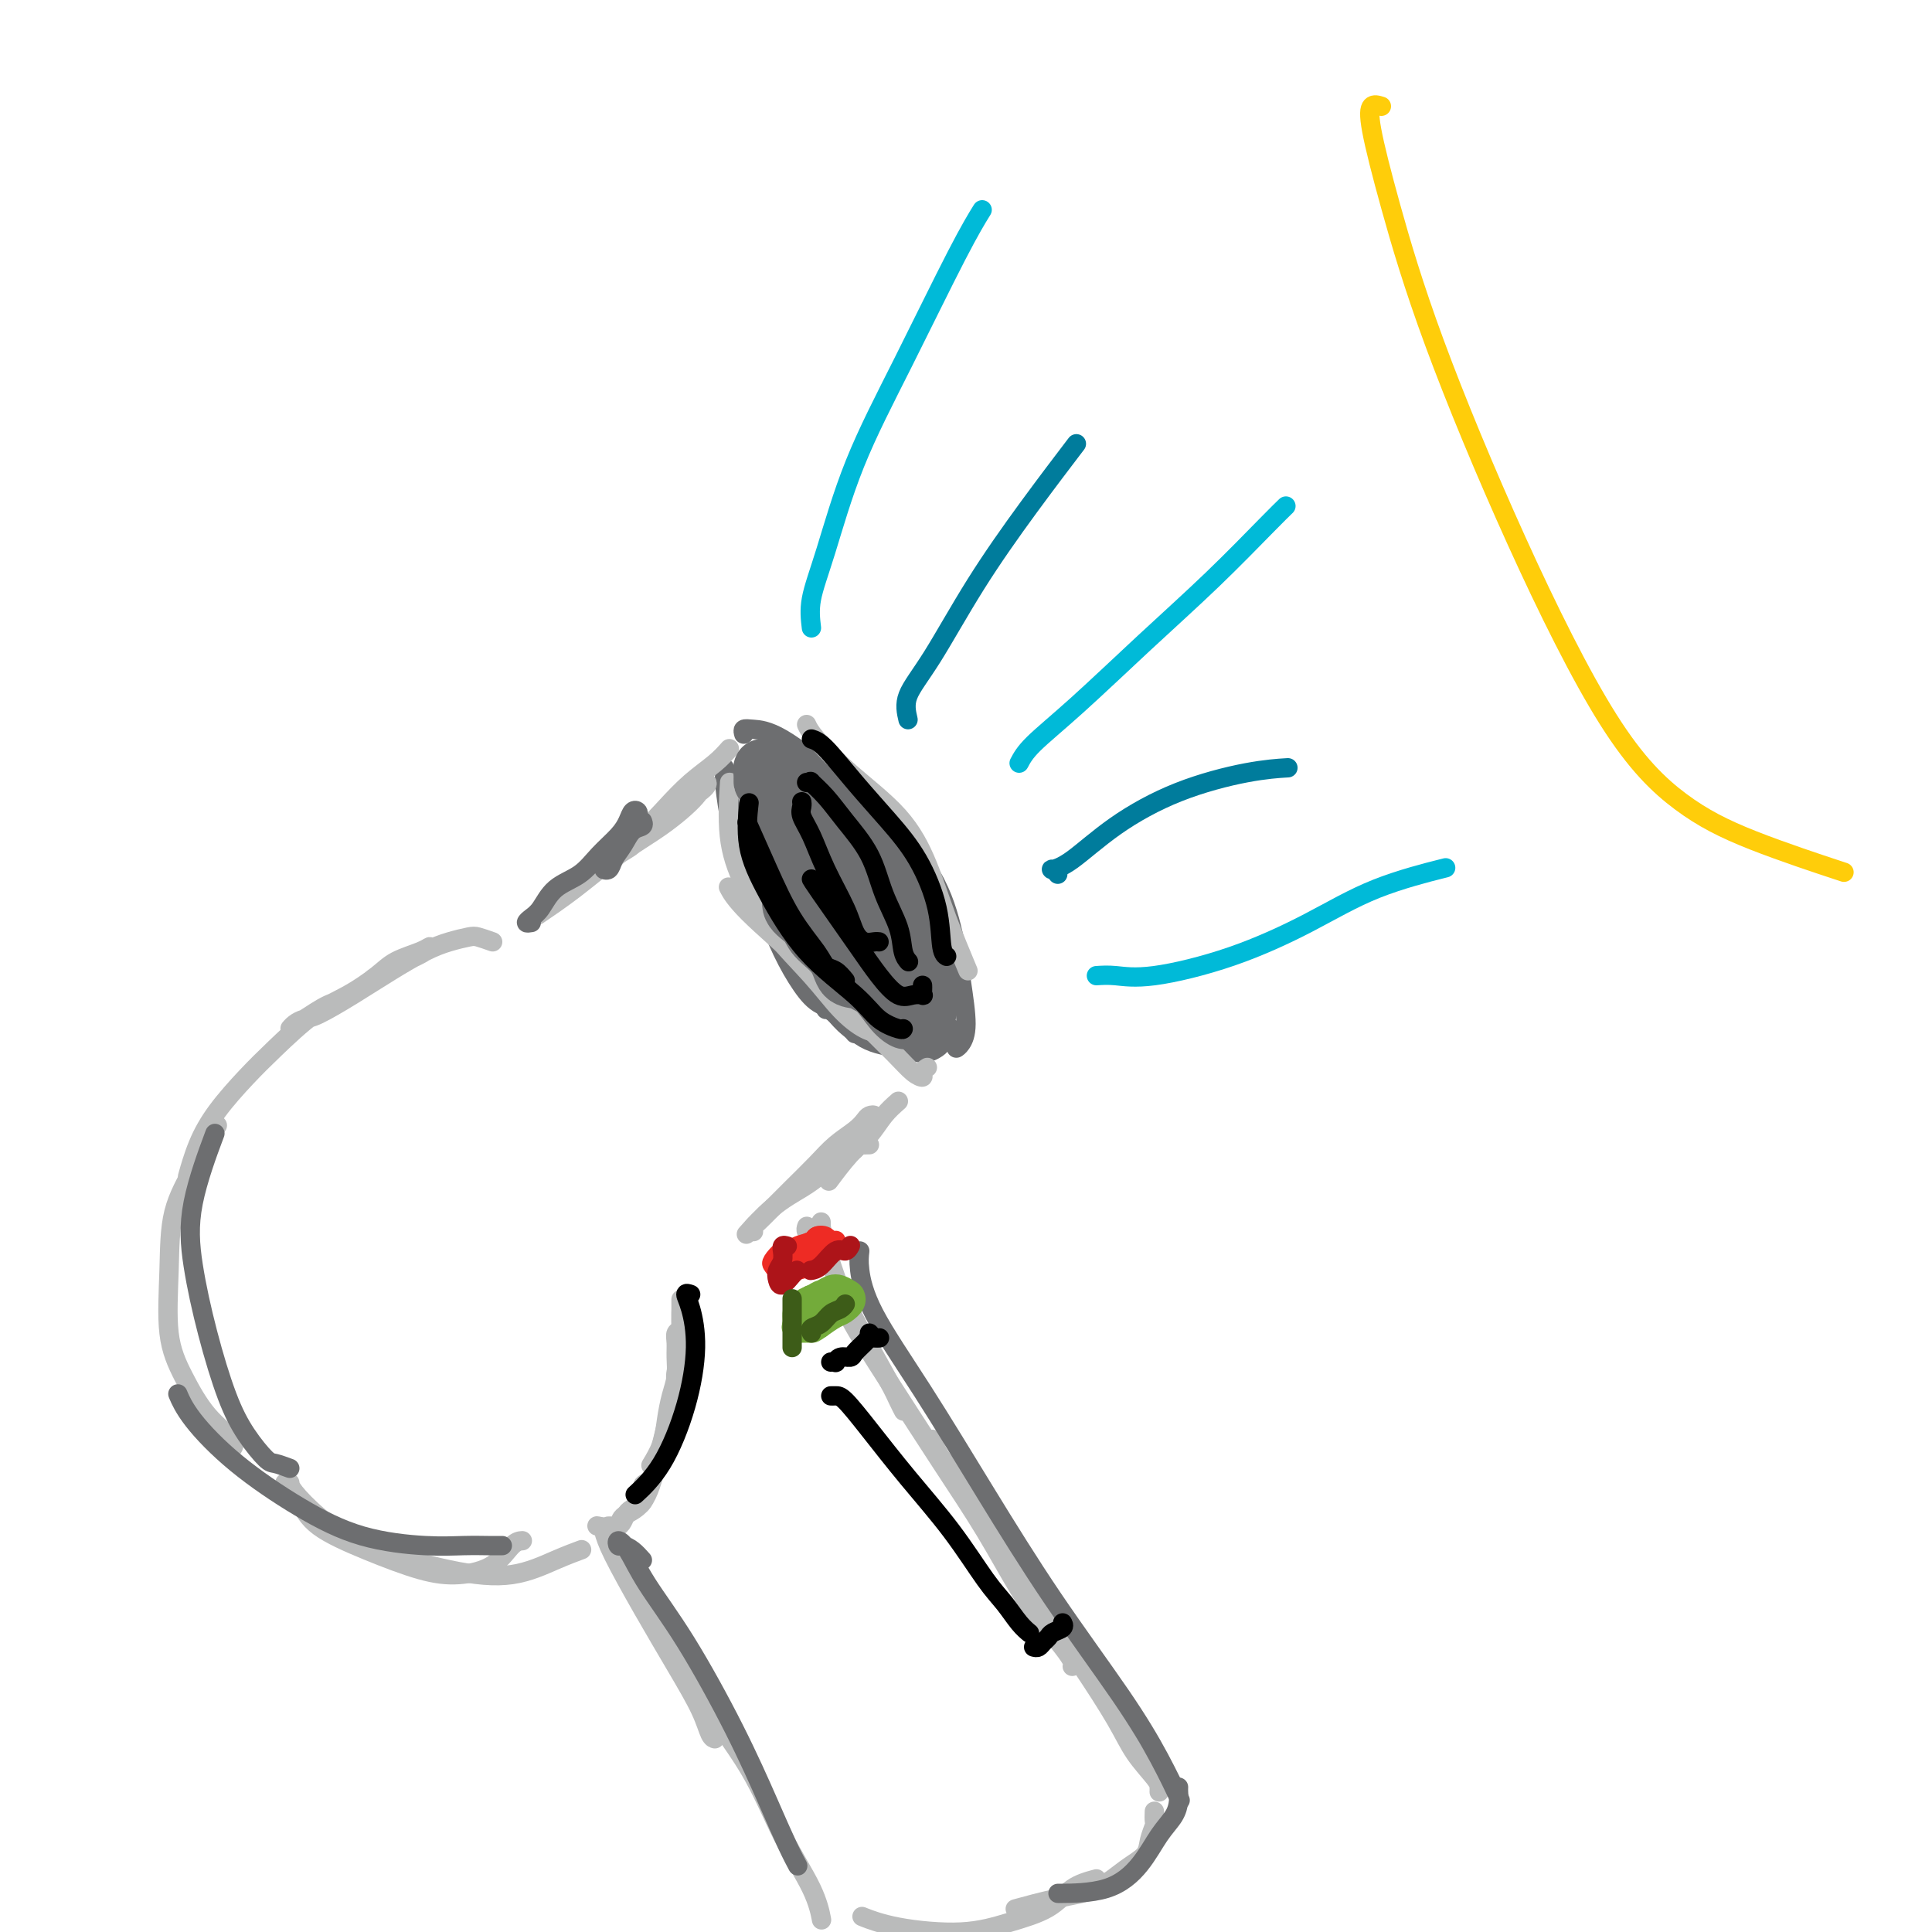 <svg viewBox='0 0 400 400' version='1.1' xmlns='http://www.w3.org/2000/svg' xmlns:xlink='http://www.w3.org/1999/xlink'><g fill='none' stroke='rgb(109,110,112)' stroke-width='4' stroke-linecap='round' stroke-linejoin='round'><path d='M175,209c-1.758,-0.126 -3.515,-0.252 -5,-1c-1.485,-0.748 -2.697,-2.118 -4,-4c-1.303,-1.882 -2.697,-4.276 -4,-7c-1.303,-2.724 -2.515,-5.778 -3,-7c-0.485,-1.222 -0.242,-0.611 0,0'/><path d='M177,214c-0.220,-0.265 -0.439,-0.530 -1,-1c-0.561,-0.470 -1.463,-1.144 -3,-3c-1.537,-1.856 -3.708,-4.894 -6,-8c-2.292,-3.106 -4.705,-6.280 -7,-10c-2.295,-3.720 -4.471,-7.987 -6,-12c-1.529,-4.013 -2.412,-7.773 -3,-11c-0.588,-3.227 -0.882,-5.922 -1,-7c-0.118,-1.078 -0.059,-0.539 0,0'/><path d='M150,159c-0.058,-0.069 -0.117,-0.138 0,1c0.117,1.138 0.409,3.484 1,6c0.591,2.516 1.481,5.203 3,9c1.519,3.797 3.668,8.706 6,13c2.332,4.294 4.846,7.974 7,11c2.154,3.026 3.949,5.399 6,7c2.051,1.601 4.360,2.431 6,3c1.640,0.569 2.611,0.877 3,1c0.389,0.123 0.194,0.062 0,0'/><path d='M154,152c-0.118,-0.415 -0.236,-0.830 0,-1c0.236,-0.170 0.828,-0.093 2,0c1.172,0.093 2.926,0.204 6,2c3.074,1.796 7.467,5.279 12,9c4.533,3.721 9.204,7.680 12,11c2.796,3.320 3.716,6.000 5,9c1.284,3.000 2.932,6.320 4,9c1.068,2.680 1.557,4.722 2,6c0.443,1.278 0.841,1.794 1,2c0.159,0.206 0.080,0.103 0,0'/><path d='M164,155c-0.138,0.174 -0.276,0.349 1,1c1.276,0.651 3.966,1.780 7,4c3.034,2.220 6.411,5.532 10,9c3.589,3.468 7.390,7.094 10,11c2.610,3.906 4.030,8.094 5,12c0.970,3.906 1.489,7.530 2,11c0.511,3.470 1.013,6.786 1,9c-0.013,2.214 -0.542,3.327 -1,4c-0.458,0.673 -0.845,0.907 -1,1c-0.155,0.093 -0.077,0.047 0,0'/><path d='M195,191c-0.008,0.826 -0.015,1.652 0,2c0.015,0.348 0.054,0.219 0,1c-0.054,0.781 -0.200,2.472 0,4c0.200,1.528 0.747,2.893 1,5c0.253,2.107 0.212,4.957 0,7c-0.212,2.043 -0.596,3.281 -1,4c-0.404,0.719 -0.830,0.920 -1,1c-0.170,0.080 -0.085,0.040 0,0'/><path d='M197,213c0.087,0.334 0.173,0.669 0,1c-0.173,0.331 -0.606,0.660 -1,1c-0.394,0.340 -0.750,0.691 -1,1c-0.250,0.309 -0.396,0.576 -1,1c-0.604,0.424 -1.668,1.003 -3,1c-1.332,-0.003 -2.931,-0.589 -5,-1c-2.069,-0.411 -4.606,-0.646 -7,-2c-2.394,-1.354 -4.645,-3.826 -6,-5c-1.355,-1.174 -1.816,-1.050 -2,-1c-0.184,0.050 -0.092,0.025 0,0'/></g>
<g fill='none' stroke='rgb(186,187,187)' stroke-width='4' stroke-linecap='round' stroke-linejoin='round'><path d='M192,221c-0.464,0.298 -0.928,0.597 -1,1c-0.072,0.403 0.249,0.911 0,1c-0.249,0.089 -1.067,-0.240 -2,-1c-0.933,-0.760 -1.981,-1.952 -4,-4c-2.019,-2.048 -5.011,-4.952 -8,-8c-2.989,-3.048 -5.977,-6.240 -10,-10c-4.023,-3.760 -9.083,-8.089 -12,-11c-2.917,-2.911 -3.691,-4.403 -4,-5c-0.309,-0.597 -0.155,-0.298 0,0'/><path d='M182,213c-0.060,0.414 -0.119,0.827 0,1c0.119,0.173 0.417,0.105 0,0c-0.417,-0.105 -1.549,-0.247 -3,-1c-1.451,-0.753 -3.219,-2.117 -5,-4c-1.781,-1.883 -3.573,-4.285 -6,-7c-2.427,-2.715 -5.487,-5.741 -8,-9c-2.513,-3.259 -4.478,-6.750 -6,-10c-1.522,-3.250 -2.602,-6.260 -3,-10c-0.398,-3.740 -0.114,-8.212 0,-10c0.114,-1.788 0.057,-0.894 0,0'/><path d='M167,150c0.314,0.685 0.627,1.370 2,3c1.373,1.630 3.805,4.203 7,7c3.195,2.797 7.155,5.816 10,9c2.845,3.184 4.577,6.534 6,10c1.423,3.466 2.537,7.049 4,11c1.463,3.951 3.275,8.272 4,10c0.725,1.728 0.362,0.864 0,0'/><path d='M151,155c-0.823,0.933 -1.646,1.867 -3,3c-1.354,1.133 -3.239,2.466 -5,4c-1.761,1.534 -3.399,3.270 -5,5c-1.601,1.730 -3.166,3.453 -5,5c-1.834,1.547 -3.937,2.917 -5,4c-1.063,1.083 -1.085,1.879 -1,2c0.085,0.121 0.279,-0.431 1,-1c0.721,-0.569 1.970,-1.153 3,-2c1.030,-0.847 1.842,-1.956 3,-3c1.158,-1.044 2.662,-2.025 4,-3c1.338,-0.975 2.511,-1.946 4,-3c1.489,-1.054 3.294,-2.192 4,-3c0.706,-0.808 0.313,-1.285 0,-1c-0.313,0.285 -0.547,1.331 -2,3c-1.453,1.669 -4.124,3.961 -7,6c-2.876,2.039 -5.956,3.825 -9,6c-3.044,2.175 -6.050,4.739 -9,7c-2.950,2.261 -5.843,4.217 -7,5c-1.157,0.783 -0.579,0.391 0,0'/><path d='M102,195c-1.134,-0.402 -2.267,-0.804 -3,-1c-0.733,-0.196 -1.064,-0.185 -2,0c-0.936,0.185 -2.477,0.543 -4,1c-1.523,0.457 -3.027,1.011 -5,2c-1.973,0.989 -4.416,2.411 -7,4c-2.584,1.589 -5.310,3.345 -8,5c-2.690,1.655 -5.345,3.211 -7,4c-1.655,0.789 -2.310,0.813 -3,1c-0.690,0.187 -1.414,0.537 -2,1c-0.586,0.463 -1.035,1.038 -1,1c0.035,-0.038 0.555,-0.688 1,-1c0.445,-0.312 0.814,-0.286 2,-1c1.186,-0.714 3.189,-2.170 5,-3c1.811,-0.830 3.428,-1.036 5,-2c1.572,-0.964 3.097,-2.687 5,-4c1.903,-1.313 4.182,-2.217 6,-3c1.818,-0.783 3.174,-1.445 4,-2c0.826,-0.555 1.122,-1.001 1,-1c-0.122,0.001 -0.661,0.451 -2,1c-1.339,0.549 -3.477,1.199 -5,2c-1.523,0.801 -2.432,1.755 -4,3c-1.568,1.245 -3.794,2.782 -6,4c-2.206,1.218 -4.390,2.119 -7,4c-2.610,1.881 -5.645,4.743 -8,7c-2.355,2.257 -4.029,3.909 -6,6c-1.971,2.091 -4.240,4.622 -6,7c-1.760,2.378 -3.012,4.602 -4,7c-0.988,2.398 -1.711,4.971 -2,6c-0.289,1.029 -0.145,0.515 0,0'/><path d='M45,233c-0.620,0.788 -1.240,1.576 -2,3c-0.760,1.424 -1.660,3.483 -3,6c-1.340,2.517 -3.119,5.491 -4,9c-0.881,3.509 -0.862,7.552 -1,12c-0.138,4.448 -0.433,9.301 0,13c0.433,3.699 1.594,6.245 3,9c1.406,2.755 3.057,5.718 5,8c1.943,2.282 4.177,3.884 5,5c0.823,1.116 0.235,1.748 0,2c-0.235,0.252 -0.118,0.126 0,0'/><path d='M59,307c1.043,1.246 2.086,2.493 3,4c0.914,1.507 1.700,3.276 4,5c2.300,1.724 6.114,3.404 10,5c3.886,1.596 7.844,3.107 11,4c3.156,0.893 5.512,1.167 8,1c2.488,-0.167 5.110,-0.777 7,-2c1.890,-1.223 3.047,-3.060 4,-4c0.953,-0.940 1.701,-0.983 2,-1c0.299,-0.017 0.150,-0.009 0,0'/><path d='M60,307c0.045,0.424 0.091,0.848 1,2c0.909,1.152 2.682,3.031 5,5c2.318,1.969 5.182,4.026 10,6c4.818,1.974 11.589,3.863 17,5c5.411,1.137 9.461,1.521 13,1c3.539,-0.521 6.568,-1.948 9,-3c2.432,-1.052 4.266,-1.729 5,-2c0.734,-0.271 0.367,-0.135 0,0'/><path d='M128,316c-0.250,0.013 -0.499,0.027 -1,0c-0.501,-0.027 -1.253,-0.093 -1,0c0.253,0.093 1.510,0.345 2,0c0.490,-0.345 0.212,-1.287 1,-2c0.788,-0.713 2.642,-1.197 4,-3c1.358,-1.803 2.220,-4.927 3,-8c0.780,-3.073 1.479,-6.097 2,-8c0.521,-1.903 0.863,-2.687 1,-3c0.137,-0.313 0.068,-0.157 0,0'/><path d='M140,290c0.030,-1.016 0.061,-2.032 0,-3c-0.061,-0.968 -0.212,-1.886 0,-3c0.212,-1.114 0.789,-2.422 1,-4c0.211,-1.578 0.056,-3.426 0,-5c-0.056,-1.574 -0.014,-2.874 0,-4c0.014,-1.126 -0.000,-2.079 0,-2c0.000,0.079 0.014,1.189 0,2c-0.014,0.811 -0.057,1.321 0,2c0.057,0.679 0.212,1.525 0,2c-0.212,0.475 -0.792,0.580 -1,1c-0.208,0.420 -0.045,1.157 0,2c0.045,0.843 -0.028,1.792 0,3c0.028,1.208 0.158,2.675 0,4c-0.158,1.325 -0.603,2.510 -1,4c-0.397,1.490 -0.746,3.286 -1,5c-0.254,1.714 -0.415,3.346 -1,5c-0.585,1.654 -1.596,3.330 -2,4c-0.404,0.670 -0.202,0.335 0,0'/><path d='M134,307c-0.506,0.119 -1.012,0.238 -1,1c0.012,0.762 0.543,2.166 0,3c-0.543,0.834 -2.159,1.099 -3,2c-0.841,0.901 -0.906,2.437 -2,3c-1.094,0.563 -3.218,0.151 -4,0c-0.782,-0.151 -0.224,-0.043 0,0c0.224,0.043 0.112,0.022 0,0'/><path d='M125,317c0.341,1.169 0.683,2.338 2,5c1.317,2.662 3.611,6.819 6,11c2.389,4.181 4.875,8.388 7,12c2.125,3.612 3.889,6.628 5,9c1.111,2.372 1.568,4.100 2,5c0.432,0.900 0.838,0.971 1,1c0.162,0.029 0.081,0.014 0,0'/><path d='M128,321c0.226,0.803 0.452,1.606 2,4c1.548,2.394 4.418,6.378 7,11c2.582,4.622 4.878,9.880 8,15c3.122,5.120 7.071,10.101 10,15c2.929,4.899 4.837,9.715 7,14c2.163,4.285 4.582,8.038 6,11c1.418,2.962 1.834,5.132 2,6c0.166,0.868 0.083,0.434 0,0'/><path d='M186,228c-1.018,0.896 -2.035,1.793 -3,3c-0.965,1.207 -1.877,2.726 -3,4c-1.123,1.274 -2.456,2.305 -4,4c-1.544,1.695 -3.298,4.056 -4,5c-0.702,0.944 -0.351,0.472 0,0'/><path d='M180,237c-0.704,0.019 -1.409,0.039 -2,0c-0.591,-0.039 -1.069,-0.135 -1,0c0.069,0.135 0.684,0.501 0,1c-0.684,0.499 -2.667,1.129 -4,2c-1.333,0.871 -2.015,1.982 -3,3c-0.985,1.018 -2.274,1.943 -4,3c-1.726,1.057 -3.888,2.246 -6,4c-2.112,1.754 -4.175,4.073 -5,5c-0.825,0.927 -0.413,0.464 0,0'/><path d='M177,236c0.330,-0.219 0.660,-0.437 1,-1c0.340,-0.563 0.691,-1.469 1,-2c0.309,-0.531 0.576,-0.687 1,-1c0.424,-0.313 1.005,-0.783 1,-1c-0.005,-0.217 -0.597,-0.180 -1,0c-0.403,0.180 -0.617,0.505 -1,1c-0.383,0.495 -0.934,1.160 -2,2c-1.066,0.840 -2.646,1.854 -4,3c-1.354,1.146 -2.482,2.425 -4,4c-1.518,1.575 -3.426,3.445 -5,5c-1.574,1.555 -2.814,2.795 -4,4c-1.186,1.205 -2.318,2.374 -3,3c-0.682,0.626 -0.914,0.707 -1,1c-0.086,0.293 -0.024,0.798 0,1c0.024,0.202 0.012,0.101 0,0'/><path d='M167,254c0.030,-0.088 0.061,-0.175 0,0c-0.061,0.175 -0.212,0.614 0,1c0.212,0.386 0.789,0.720 1,1c0.211,0.280 0.057,0.506 0,1c-0.057,0.494 -0.015,1.256 0,2c0.015,0.744 0.004,1.470 0,2c-0.004,0.530 -0.001,0.866 0,1c0.001,0.134 0.001,0.067 0,0'/><path d='M170,253c0.014,0.488 0.028,0.976 0,1c-0.028,0.024 -0.099,-0.415 0,0c0.099,0.415 0.369,1.686 1,4c0.631,2.314 1.623,5.671 3,9c1.377,3.329 3.140,6.630 5,10c1.860,3.370 3.818,6.811 5,9c1.182,2.189 1.587,3.128 2,4c0.413,0.872 0.832,1.678 1,2c0.168,0.322 0.084,0.161 0,0'/><path d='M173,265c0.046,0.024 0.091,0.048 0,0c-0.091,-0.048 -0.319,-0.168 0,1c0.319,1.168 1.186,3.623 3,7c1.814,3.377 4.575,7.676 8,13c3.425,5.324 7.516,11.674 11,17c3.484,5.326 6.363,9.630 9,14c2.637,4.370 5.032,8.807 7,12c1.968,3.193 3.508,5.143 5,7c1.492,1.857 2.936,3.621 4,5c1.064,1.379 1.748,2.371 2,3c0.252,0.629 0.072,0.894 0,1c-0.072,0.106 -0.036,0.053 0,0'/><path d='M193,298c0.471,1.290 0.941,2.580 2,4c1.059,1.420 2.706,2.969 5,6c2.294,3.031 5.235,7.544 8,12c2.765,4.456 5.354,8.853 8,13c2.646,4.147 5.350,8.042 8,12c2.650,3.958 5.246,7.978 7,11c1.754,3.022 2.666,5.044 4,7c1.334,1.956 3.089,3.844 4,5c0.911,1.156 0.976,1.581 1,2c0.024,0.419 0.007,0.834 0,1c-0.007,0.166 -0.003,0.083 0,0'/><path d='M239,375c-0.028,0.803 -0.057,1.606 0,2c0.057,0.394 0.198,0.378 0,1c-0.198,0.622 -0.737,1.881 -1,3c-0.263,1.119 -0.250,2.097 -1,3c-0.750,0.903 -2.262,1.731 -4,3c-1.738,1.269 -3.703,2.979 -6,4c-2.297,1.021 -4.926,1.352 -8,2c-3.074,0.648 -6.593,1.614 -8,2c-1.407,0.386 -0.704,0.193 0,0'/><path d='M227,389c-1.733,0.466 -3.465,0.932 -5,2c-1.535,1.068 -2.871,2.738 -5,4c-2.129,1.262 -5.051,2.117 -8,3c-2.949,0.883 -5.924,1.793 -10,2c-4.076,0.207 -9.251,-0.291 -13,-1c-3.749,-0.709 -6.071,-1.631 -7,-2c-0.929,-0.369 -0.464,-0.184 0,0'/></g>
<g fill='none' stroke='rgb(109,110,112)' stroke-width='4' stroke-linecap='round' stroke-linejoin='round'><path d='M104,320c-0.841,-0.002 -1.682,-0.004 -2,0c-0.318,0.004 -0.112,0.014 -1,0c-0.888,-0.014 -2.870,-0.050 -5,0c-2.130,0.050 -4.408,0.188 -8,0c-3.592,-0.188 -8.497,-0.703 -13,-2c-4.503,-1.297 -8.604,-3.378 -13,-6c-4.396,-2.622 -9.085,-5.785 -13,-9c-3.915,-3.215 -7.054,-6.481 -9,-9c-1.946,-2.519 -2.699,-4.291 -3,-5c-0.301,-0.709 -0.151,-0.354 0,0'/><path d='M60,304c-1.137,-0.418 -2.275,-0.835 -3,-1c-0.725,-0.165 -1.038,-0.076 -2,-1c-0.962,-0.924 -2.573,-2.861 -4,-5c-1.427,-2.139 -2.669,-4.481 -4,-8c-1.331,-3.519 -2.752,-8.217 -4,-13c-1.248,-4.783 -2.324,-9.653 -3,-14c-0.676,-4.347 -0.951,-8.170 0,-13c0.951,-4.830 3.129,-10.666 4,-13c0.871,-2.334 0.436,-1.167 0,0'/><path d='M110,191c-0.490,0.080 -0.981,0.161 -1,0c-0.019,-0.161 0.433,-0.563 1,-1c0.567,-0.437 1.247,-0.911 2,-2c0.753,-1.089 1.578,-2.795 3,-4c1.422,-1.205 3.442,-1.910 5,-3c1.558,-1.090 2.656,-2.566 4,-4c1.344,-1.434 2.935,-2.827 4,-4c1.065,-1.173 1.604,-2.127 2,-3c0.396,-0.873 0.649,-1.664 1,-2c0.351,-0.336 0.799,-0.217 1,0c0.201,0.217 0.156,0.533 0,1c-0.156,0.467 -0.423,1.085 -1,2c-0.577,0.915 -1.466,2.125 -2,3c-0.534,0.875 -0.714,1.413 -1,2c-0.286,0.587 -0.677,1.224 -1,2c-0.323,0.776 -0.578,1.692 -1,2c-0.422,0.308 -1.011,0.009 -1,0c0.011,-0.009 0.623,0.272 1,0c0.377,-0.272 0.518,-1.096 1,-2c0.482,-0.904 1.306,-1.889 2,-3c0.694,-1.111 1.258,-2.349 2,-3c0.742,-0.651 1.661,-0.714 2,-1c0.339,-0.286 0.097,-0.796 0,-1c-0.097,-0.204 -0.048,-0.102 0,0'/><path d='M133,323c-0.646,-0.722 -1.292,-1.445 -2,-2c-0.708,-0.555 -1.476,-0.943 -2,-1c-0.524,-0.057 -0.802,0.218 -1,0c-0.198,-0.218 -0.316,-0.929 0,-1c0.316,-0.071 1.067,0.498 2,2c0.933,1.502 2.049,3.938 4,7c1.951,3.062 4.737,6.751 8,12c3.263,5.249 7.004,12.058 10,18c2.996,5.942 5.246,11.015 7,15c1.754,3.985 3.011,6.881 4,9c0.989,2.119 1.711,3.463 2,4c0.289,0.537 0.144,0.269 0,0'/><path d='M178,259c-0.119,1.024 -0.237,2.048 0,4c0.237,1.952 0.830,4.831 3,9c2.170,4.169 5.917,9.626 10,16c4.083,6.374 8.503,13.663 13,21c4.497,7.337 9.072,14.720 14,22c4.928,7.280 10.207,14.456 14,20c3.793,5.544 6.098,9.454 8,13c1.902,3.546 3.401,6.727 4,8c0.599,1.273 0.300,0.636 0,0'/><path d='M244,370c-0.012,0.265 -0.024,0.530 0,1c0.024,0.470 0.084,1.145 0,2c-0.084,0.855 -0.311,1.889 -1,3c-0.689,1.111 -1.839,2.298 -3,4c-1.161,1.702 -2.332,3.920 -4,6c-1.668,2.080 -3.834,4.021 -7,5c-3.166,0.979 -7.333,0.994 -9,1c-1.667,0.006 -0.833,0.003 0,0'/></g>
<g fill='none' stroke='rgb(0,186,216)' stroke-width='4' stroke-linecap='round' stroke-linejoin='round'><path d='M168,130c-0.218,-1.822 -0.436,-3.643 0,-6c0.436,-2.357 1.525,-5.249 3,-10c1.475,-4.751 3.334,-11.362 6,-18c2.666,-6.638 6.137,-13.305 10,-21c3.863,-7.695 8.117,-16.418 11,-22c2.883,-5.582 4.395,-8.023 5,-9c0.605,-0.977 0.302,-0.488 0,0'/><path d='M227,202c1.163,-0.077 2.326,-0.155 4,0c1.674,0.155 3.859,0.542 8,0c4.141,-0.542 10.240,-2.013 16,-4c5.760,-1.987 11.183,-4.491 16,-7c4.817,-2.509 9.028,-5.022 14,-7c4.972,-1.978 10.706,-3.422 13,-4c2.294,-0.578 1.147,-0.289 0,0'/><path d='M211,158c0.581,-1.095 1.163,-2.190 3,-4c1.837,-1.810 4.930,-4.335 9,-8c4.070,-3.665 9.115,-8.471 14,-13c4.885,-4.529 9.608,-8.781 14,-13c4.392,-4.219 8.452,-8.405 11,-11c2.548,-2.595 3.585,-3.599 4,-4c0.415,-0.401 0.207,-0.201 0,0'/></g>
<g fill='none' stroke='rgb(0,124,156)' stroke-width='4' stroke-linecap='round' stroke-linejoin='round'><path d='M188,149c-0.363,-1.558 -0.726,-3.116 0,-5c0.726,-1.884 2.543,-4.093 5,-8c2.457,-3.907 5.556,-9.511 9,-15c3.444,-5.489 7.235,-10.862 11,-16c3.765,-5.138 7.504,-10.039 9,-12c1.496,-1.961 0.748,-0.980 0,0'/><path d='M219,181c-0.353,-0.439 -0.706,-0.879 -1,-1c-0.294,-0.121 -0.529,0.076 0,0c0.529,-0.076 1.820,-0.427 4,-2c2.180,-1.573 5.247,-4.369 9,-7c3.753,-2.631 8.192,-5.097 13,-7c4.808,-1.903 9.987,-3.243 14,-4c4.013,-0.757 6.861,-0.931 8,-1c1.139,-0.069 0.570,-0.035 0,0'/></g>
<g fill='none' stroke='rgb(109,110,112)' stroke-width='12' stroke-linecap='round' stroke-linejoin='round'><path d='M162,174c0.348,-0.039 0.696,-0.078 1,0c0.304,0.078 0.564,0.273 1,1c0.436,0.727 1.047,1.987 2,4c0.953,2.013 2.249,4.778 4,8c1.751,3.222 3.958,6.902 6,10c2.042,3.098 3.918,5.614 5,7c1.082,1.386 1.368,1.642 2,2c0.632,0.358 1.609,0.816 2,1c0.391,0.184 0.195,0.092 0,0'/><path d='M182,204c-0.702,0.108 -1.403,0.216 -2,0c-0.597,-0.216 -1.089,-0.757 -2,-1c-0.911,-0.243 -2.242,-0.189 -3,-1c-0.758,-0.811 -0.945,-2.488 -2,-4c-1.055,-1.512 -2.979,-2.859 -4,-4c-1.021,-1.141 -1.138,-2.076 -2,-3c-0.862,-0.924 -2.468,-1.837 -3,-3c-0.532,-1.163 0.011,-2.577 0,-4c-0.011,-1.423 -0.577,-2.855 -1,-4c-0.423,-1.145 -0.702,-2.004 -1,-3c-0.298,-0.996 -0.616,-2.129 -1,-3c-0.384,-0.871 -0.835,-1.480 -1,-2c-0.165,-0.520 -0.044,-0.951 0,-1c0.044,-0.049 0.012,0.285 0,0c-0.012,-0.285 -0.003,-1.190 0,-2c0.003,-0.810 0.001,-1.526 0,-2c-0.001,-0.474 0.001,-0.705 0,-1c-0.001,-0.295 -0.004,-0.653 0,-1c0.004,-0.347 0.016,-0.682 0,-1c-0.016,-0.318 -0.061,-0.620 0,-1c0.061,-0.380 0.226,-0.836 0,-1c-0.226,-0.164 -0.844,-0.034 -1,0c-0.156,0.034 0.150,-0.029 0,0c-0.150,0.029 -0.757,0.151 -1,0c-0.243,-0.151 -0.121,-0.576 0,-1'/><path d='M158,161c-0.689,-4.116 0.589,-0.907 1,0c0.411,0.907 -0.045,-0.490 0,-1c0.045,-0.510 0.590,-0.134 1,0c0.410,0.134 0.686,0.025 1,0c0.314,-0.025 0.665,0.034 1,0c0.335,-0.034 0.654,-0.161 1,0c0.346,0.161 0.721,0.609 1,1c0.279,0.391 0.463,0.724 1,1c0.537,0.276 1.428,0.495 2,1c0.572,0.505 0.825,1.296 1,2c0.175,0.704 0.274,1.322 1,2c0.726,0.678 2.081,1.416 3,2c0.919,0.584 1.402,1.012 2,2c0.598,0.988 1.310,2.534 2,4c0.690,1.466 1.358,2.853 2,4c0.642,1.147 1.257,2.054 2,3c0.743,0.946 1.614,1.930 2,3c0.386,1.070 0.289,2.226 1,3c0.711,0.774 2.232,1.166 3,2c0.768,0.834 0.784,2.112 1,3c0.216,0.888 0.631,1.388 1,2c0.369,0.612 0.691,1.337 1,2c0.309,0.663 0.604,1.263 1,2c0.396,0.737 0.892,1.609 1,2c0.108,0.391 -0.171,0.301 0,1c0.171,0.699 0.792,2.187 1,3c0.208,0.813 0.004,0.950 0,1c-0.004,0.050 0.191,0.014 0,0c-0.191,-0.014 -0.769,-0.004 -1,0c-0.231,0.004 -0.116,0.002 0,0'/><path d='M191,206c2.451,5.417 0.079,1.460 -1,0c-1.079,-1.460 -0.866,-0.424 -1,0c-0.134,0.424 -0.617,0.236 -1,0c-0.383,-0.236 -0.668,-0.519 -1,-1c-0.332,-0.481 -0.712,-1.160 -1,-2c-0.288,-0.840 -0.483,-1.842 -1,-3c-0.517,-1.158 -1.357,-2.473 -2,-4c-0.643,-1.527 -1.089,-3.265 -2,-5c-0.911,-1.735 -2.285,-3.466 -3,-5c-0.715,-1.534 -0.770,-2.871 -1,-4c-0.230,-1.129 -0.636,-2.050 -1,-3c-0.364,-0.950 -0.686,-1.930 -1,-3c-0.314,-1.070 -0.620,-2.230 -1,-3c-0.380,-0.770 -0.836,-1.148 -1,-2c-0.164,-0.852 -0.037,-2.176 0,-3c0.037,-0.824 -0.016,-1.146 0,-1c0.016,0.146 0.099,0.762 0,1c-0.099,0.238 -0.382,0.099 0,0c0.382,-0.099 1.430,-0.157 2,0c0.570,0.157 0.662,0.530 1,1c0.338,0.470 0.921,1.038 2,2c1.079,0.962 2.652,2.318 4,4c1.348,1.682 2.470,3.691 3,6c0.530,2.309 0.468,4.920 1,7c0.532,2.080 1.658,3.630 2,5c0.342,1.370 -0.100,2.561 0,4c0.100,1.439 0.743,3.125 1,4c0.257,0.875 0.129,0.937 0,1'/><path d='M189,202c0.622,3.489 0.178,1.711 0,1c-0.178,-0.711 -0.089,-0.356 0,0'/><path d='M188,208c0.445,-0.121 0.890,-0.242 1,0c0.110,0.242 -0.115,0.848 0,1c0.115,0.152 0.569,-0.152 1,0c0.431,0.152 0.837,0.758 1,1c0.163,0.242 0.081,0.121 0,0'/></g>
<g fill='none' stroke='rgb(109,110,112)' stroke-width='4' stroke-linecap='round' stroke-linejoin='round'><path d='M191,212c-0.005,0.276 -0.011,0.552 0,1c0.011,0.448 0.038,1.069 0,1c-0.038,-0.069 -0.140,-0.828 -1,-2c-0.860,-1.172 -2.479,-2.756 -4,-4c-1.521,-1.244 -2.943,-2.148 -5,-4c-2.057,-1.852 -4.747,-4.651 -8,-7c-3.253,-2.349 -7.068,-4.248 -9,-6c-1.932,-1.752 -1.981,-3.358 -2,-4c-0.019,-0.642 -0.010,-0.321 0,0'/><path d='M189,215c-0.906,0.208 -1.812,0.416 -3,0c-1.188,-0.416 -2.658,-1.457 -4,-3c-1.342,-1.543 -2.556,-3.589 -5,-6c-2.444,-2.411 -6.119,-5.186 -9,-9c-2.881,-3.814 -4.968,-8.669 -7,-13c-2.032,-4.331 -4.009,-8.140 -5,-12c-0.991,-3.860 -0.998,-7.770 -1,-10c-0.002,-2.230 -0.001,-2.780 0,-3c0.001,-0.220 0.000,-0.110 0,0'/></g>
<g fill='none' stroke='rgb(0,0,0)' stroke-width='4' stroke-linecap='round' stroke-linejoin='round'><path d='M187,213c-0.055,0.126 -0.110,0.253 -1,0c-0.890,-0.253 -2.614,-0.885 -4,-2c-1.386,-1.115 -2.434,-2.713 -5,-5c-2.566,-2.287 -6.649,-5.262 -10,-9c-3.351,-3.738 -5.970,-8.239 -8,-12c-2.030,-3.761 -3.470,-6.782 -4,-10c-0.530,-3.218 -0.152,-6.634 0,-8c0.152,-1.366 0.076,-0.683 0,0'/><path d='M175,203c-0.647,-0.783 -1.295,-1.565 -2,-2c-0.705,-0.435 -1.468,-0.521 -2,-1c-0.532,-0.479 -0.832,-1.350 -2,-3c-1.168,-1.650 -3.202,-4.077 -5,-7c-1.798,-2.923 -3.358,-6.340 -5,-10c-1.642,-3.660 -3.365,-7.562 -4,-9c-0.635,-1.438 -0.181,-0.411 0,0c0.181,0.411 0.091,0.205 0,0'/><path d='M168,153c0.760,0.248 1.521,0.495 3,2c1.479,1.505 3.677,4.266 6,7c2.323,2.734 4.770,5.440 7,8c2.230,2.560 4.244,4.973 6,8c1.756,3.027 3.254,6.667 4,10c0.746,3.333 0.739,6.359 1,8c0.261,1.641 0.789,1.897 1,2c0.211,0.103 0.106,0.051 0,0'/><path d='M182,195c-0.248,-0.034 -0.496,-0.068 -1,0c-0.504,0.068 -1.265,0.238 -2,0c-0.735,-0.238 -1.444,-0.882 -2,-2c-0.556,-1.118 -0.958,-2.709 -2,-5c-1.042,-2.291 -2.724,-5.283 -4,-8c-1.276,-2.717 -2.146,-5.159 -3,-7c-0.854,-1.841 -1.693,-3.081 -2,-4c-0.307,-0.919 -0.083,-1.517 0,-2c0.083,-0.483 0.024,-0.852 0,-1c-0.024,-0.148 -0.012,-0.074 0,0'/><path d='M167,162c0.491,0.062 0.981,0.124 1,0c0.019,-0.124 -0.435,-0.433 0,0c0.435,0.433 1.759,1.609 3,3c1.241,1.391 2.398,2.999 4,5c1.602,2.001 3.648,4.396 5,7c1.352,2.604 2.009,5.416 3,8c0.991,2.584 2.317,4.940 3,7c0.683,2.060 0.722,3.824 1,5c0.278,1.176 0.794,1.765 1,2c0.206,0.235 0.103,0.118 0,0'/><path d='M191,204c0.012,0.311 0.023,0.622 0,1c-0.023,0.378 -0.081,0.823 0,1c0.081,0.177 0.300,0.087 0,0c-0.300,-0.087 -1.120,-0.170 -2,0c-0.880,0.170 -1.819,0.592 -3,0c-1.181,-0.592 -2.604,-2.197 -4,-4c-1.396,-1.803 -2.766,-3.803 -5,-7c-2.234,-3.197 -5.332,-7.592 -7,-10c-1.668,-2.408 -1.905,-2.831 -2,-3c-0.095,-0.169 -0.047,-0.085 0,0'/><path d='M143,268c-0.497,-0.172 -0.995,-0.344 -1,0c-0.005,0.344 0.481,1.203 1,3c0.519,1.797 1.070,4.531 1,8c-0.070,3.469 -0.761,7.672 -2,12c-1.239,4.328 -3.026,8.781 -5,12c-1.974,3.219 -4.135,5.206 -5,6c-0.865,0.794 -0.432,0.397 0,0'/><path d='M180,276c0.000,0.000 0.100,0.100 0.1,0.1'/><path d='M182,277c0.087,-0.004 0.174,-0.009 0,0c-0.174,0.009 -0.609,0.031 -1,0c-0.391,-0.031 -0.738,-0.114 -1,0c-0.262,0.114 -0.438,0.427 -1,1c-0.562,0.573 -1.508,1.407 -2,2c-0.492,0.593 -0.528,0.943 -1,1c-0.472,0.057 -1.381,-0.181 -2,0c-0.619,0.181 -0.950,0.780 -1,1c-0.050,0.220 0.179,0.059 0,0c-0.179,-0.059 -0.765,-0.017 -1,0c-0.235,0.017 -0.117,0.008 0,0'/><path d='M173,289c0.135,0.000 0.269,0.001 0,0c-0.269,-0.001 -0.943,-0.003 -1,0c-0.057,0.003 0.502,0.012 1,0c0.498,-0.012 0.933,-0.044 2,1c1.067,1.044 2.764,3.163 5,6c2.236,2.837 5.011,6.391 8,10c2.989,3.609 6.192,7.272 9,11c2.808,3.728 5.222,7.521 7,10c1.778,2.479 2.920,3.644 4,5c1.080,1.356 2.099,2.904 3,4c0.901,1.096 1.686,1.742 2,2c0.314,0.258 0.157,0.129 0,0'/><path d='M214,341c0.336,0.089 0.672,0.179 1,0c0.328,-0.179 0.648,-0.626 1,-1c0.352,-0.374 0.735,-0.675 1,-1c0.265,-0.325 0.411,-0.675 1,-1c0.589,-0.325 1.620,-0.626 2,-1c0.380,-0.374 0.109,-0.821 0,-1c-0.109,-0.179 -0.054,-0.089 0,0'/></g>
<g fill='none' stroke='rgb(115,171,58)' stroke-width='4' stroke-linecap='round' stroke-linejoin='round'><path d='M168,271c-0.001,-0.397 -0.002,-0.794 0,-1c0.002,-0.206 0.009,-0.223 0,0c-0.009,0.223 -0.032,0.684 0,1c0.032,0.316 0.119,0.485 0,1c-0.119,0.515 -0.446,1.376 -1,2c-0.554,0.624 -1.336,1.011 -2,1c-0.664,-0.011 -1.209,-0.419 -1,-1c0.209,-0.581 1.174,-1.333 2,-2c0.826,-0.667 1.514,-1.249 2,-2c0.486,-0.751 0.772,-1.673 1,-2c0.228,-0.327 0.399,-0.060 1,0c0.601,0.060 1.632,-0.086 2,0c0.368,0.086 0.072,0.405 0,1c-0.072,0.595 0.079,1.466 0,2c-0.079,0.534 -0.390,0.732 -1,1c-0.610,0.268 -1.520,0.605 -2,1c-0.480,0.395 -0.532,0.846 -1,1c-0.468,0.154 -1.354,0.010 -2,0c-0.646,-0.010 -1.053,0.113 -1,0c0.053,-0.113 0.566,-0.461 1,-1c0.434,-0.539 0.789,-1.269 1,-2c0.211,-0.731 0.277,-1.461 1,-2c0.723,-0.539 2.103,-0.885 3,-1c0.897,-0.115 1.313,0.000 2,0c0.687,-0.000 1.647,-0.115 2,0c0.353,0.115 0.101,0.462 0,1c-0.101,0.538 -0.050,1.269 0,2'/><path d='M175,271c0.165,0.706 -1.423,0.970 -2,1c-0.577,0.030 -0.145,-0.176 -1,0c-0.855,0.176 -2.998,0.734 -4,1c-1.002,0.266 -0.865,0.240 -1,0c-0.135,-0.240 -0.543,-0.695 -1,-1c-0.457,-0.305 -0.963,-0.461 -1,-1c-0.037,-0.539 0.395,-1.463 1,-2c0.605,-0.537 1.382,-0.688 2,-1c0.618,-0.312 1.077,-0.784 2,-1c0.923,-0.216 2.312,-0.174 3,0c0.688,0.174 0.677,0.480 1,1c0.323,0.520 0.981,1.253 1,2c0.019,0.747 -0.599,1.506 -1,2c-0.401,0.494 -0.584,0.721 -1,1c-0.416,0.279 -1.064,0.608 -2,1c-0.936,0.392 -2.160,0.845 -3,1c-0.840,0.155 -1.296,0.011 -2,0c-0.704,-0.011 -1.657,0.109 -2,0c-0.343,-0.109 -0.076,-0.449 0,-1c0.076,-0.551 -0.040,-1.314 0,-2c0.040,-0.686 0.237,-1.295 1,-2c0.763,-0.705 2.092,-1.506 3,-2c0.908,-0.494 1.395,-0.680 2,-1c0.605,-0.320 1.326,-0.774 2,-1c0.674,-0.226 1.299,-0.225 2,0c0.701,0.225 1.479,0.676 2,1c0.521,0.324 0.786,0.523 1,1c0.214,0.477 0.377,1.231 0,2c-0.377,0.769 -1.294,1.553 -2,2c-0.706,0.447 -1.202,0.556 -2,1c-0.798,0.444 -1.899,1.222 -3,2'/><path d='M170,275c-1.426,1.002 -1.490,1.006 -2,1c-0.510,-0.006 -1.464,-0.022 -2,0c-0.536,0.022 -0.654,0.083 -1,0c-0.346,-0.083 -0.920,-0.309 -1,-1c-0.080,-0.691 0.335,-1.846 1,-3c0.665,-1.154 1.579,-2.306 2,-3c0.421,-0.694 0.347,-0.928 1,-1c0.653,-0.072 2.031,0.019 3,0c0.969,-0.019 1.528,-0.150 2,0c0.472,0.150 0.858,0.579 1,1c0.142,0.421 0.041,0.835 0,1c-0.041,0.165 -0.020,0.083 0,0'/></g>
<g fill='none' stroke='rgb(238,43,36)' stroke-width='4' stroke-linecap='round' stroke-linejoin='round'><path d='M168,259c0.166,0.203 0.331,0.405 0,1c-0.331,0.595 -1.160,1.581 -2,2c-0.840,0.419 -1.691,0.271 -2,0c-0.309,-0.271 -0.077,-0.664 0,-1c0.077,-0.336 -0.001,-0.615 0,-1c0.001,-0.385 0.080,-0.877 0,-1c-0.080,-0.123 -0.320,0.124 0,0c0.320,-0.124 1.200,-0.620 2,-1c0.800,-0.380 1.522,-0.644 2,-1c0.478,-0.356 0.714,-0.803 1,-1c0.286,-0.197 0.623,-0.144 1,0c0.377,0.144 0.794,0.378 1,1c0.206,0.622 0.203,1.631 0,2c-0.203,0.369 -0.604,0.099 -1,0c-0.396,-0.099 -0.785,-0.027 -1,0c-0.215,0.027 -0.255,0.008 -1,0c-0.745,-0.008 -2.193,-0.005 -3,0c-0.807,0.005 -0.971,0.012 -1,0c-0.029,-0.012 0.079,-0.042 0,0c-0.079,0.042 -0.343,0.155 0,0c0.343,-0.155 1.292,-0.579 2,-1c0.708,-0.421 1.173,-0.838 2,-1c0.827,-0.162 2.015,-0.067 3,0c0.985,0.067 1.765,0.108 2,0c0.235,-0.108 -0.077,-0.364 0,0c0.077,0.364 0.542,1.348 0,2c-0.542,0.652 -2.093,0.970 -3,1c-0.907,0.030 -1.171,-0.229 -2,0c-0.829,0.229 -2.223,0.946 -3,1c-0.777,0.054 -0.936,-0.556 -1,-1c-0.064,-0.444 -0.032,-0.722 0,-1'/><path d='M164,259c-1.407,0.048 -0.423,0.169 0,0c0.423,-0.169 0.285,-0.628 1,-1c0.715,-0.372 2.281,-0.658 3,-1c0.719,-0.342 0.590,-0.740 1,-1c0.410,-0.260 1.358,-0.381 2,0c0.642,0.381 0.979,1.265 1,2c0.021,0.735 -0.274,1.322 -1,2c-0.726,0.678 -1.882,1.446 -3,2c-1.118,0.554 -2.196,0.893 -3,1c-0.804,0.107 -1.334,-0.018 -2,0c-0.666,0.018 -1.469,0.178 -2,0c-0.531,-0.178 -0.792,-0.692 -1,-1c-0.208,-0.308 -0.365,-0.408 0,-1c0.365,-0.592 1.250,-1.676 2,-2c0.750,-0.324 1.364,0.113 2,0c0.636,-0.113 1.295,-0.778 2,-1c0.705,-0.222 1.456,-0.003 2,0c0.544,0.003 0.881,-0.209 1,0c0.119,0.209 0.018,0.841 0,1c-0.018,0.159 0.045,-0.154 0,0c-0.045,0.154 -0.199,0.774 -1,1c-0.801,0.226 -2.250,0.057 -3,0c-0.750,-0.057 -0.802,-0.001 -1,0c-0.198,0.001 -0.543,-0.052 -1,0c-0.457,0.052 -1.026,0.210 -1,0c0.026,-0.210 0.646,-0.788 1,-1c0.354,-0.212 0.441,-0.057 1,0c0.559,0.057 1.588,0.016 2,0c0.412,-0.016 0.206,-0.008 0,0'/></g>
<g fill='none' stroke='rgb(173,20,25)' stroke-width='4' stroke-linecap='round' stroke-linejoin='round'><path d='M163,258c-0.425,-0.126 -0.849,-0.252 -1,0c-0.151,0.252 -0.027,0.883 0,1c0.027,0.117 -0.043,-0.278 0,0c0.043,0.278 0.200,1.231 0,2c-0.200,0.769 -0.758,1.355 -1,2c-0.242,0.645 -0.170,1.350 0,2c0.170,0.650 0.437,1.246 1,1c0.563,-0.246 1.421,-1.336 2,-2c0.579,-0.664 0.880,-0.904 1,-1c0.120,-0.096 0.060,-0.048 0,0'/><path d='M168,263c-0.150,0.020 -0.299,0.040 0,0c0.299,-0.040 1.047,-0.141 2,-1c0.953,-0.859 2.111,-2.478 3,-3c0.889,-0.522 1.509,0.052 2,0c0.491,-0.052 0.855,-0.729 1,-1c0.145,-0.271 0.073,-0.135 0,0'/></g>
<g fill='none' stroke='rgb(61,92,24)' stroke-width='4' stroke-linecap='round' stroke-linejoin='round'><path d='M164,270c0.000,-0.694 0.000,-1.387 0,-1c0.000,0.387 0.000,1.855 0,3c-0.000,1.145 0.000,1.967 0,3c0.000,1.033 0.000,2.278 0,3c0.000,0.722 0.000,0.921 0,1c0.000,0.079 0.000,0.040 0,0'/><path d='M168,276c-0.180,-0.364 -0.360,-0.728 0,-1c0.360,-0.272 1.259,-0.451 2,-1c0.741,-0.549 1.322,-1.467 2,-2c0.678,-0.533 1.452,-0.682 2,-1c0.548,-0.318 0.871,-0.805 1,-1c0.129,-0.195 0.065,-0.097 0,0'/></g>
<g fill='none' stroke='rgb(255,205,10)' stroke-width='4' stroke-linecap='round' stroke-linejoin='round'><path d='M286,22c-0.769,-0.238 -1.538,-0.477 -2,0c-0.462,0.477 -0.615,1.668 0,5c0.615,3.332 2.000,8.805 4,16c2.000,7.195 4.617,16.113 9,28c4.383,11.887 10.533,26.745 17,41c6.467,14.255 13.252,27.908 19,37c5.748,9.092 10.458,13.623 15,17c4.542,3.377 8.915,5.602 15,8c6.085,2.398 13.881,4.971 17,6c3.119,1.029 1.559,0.515 0,0'/></g>
</svg>